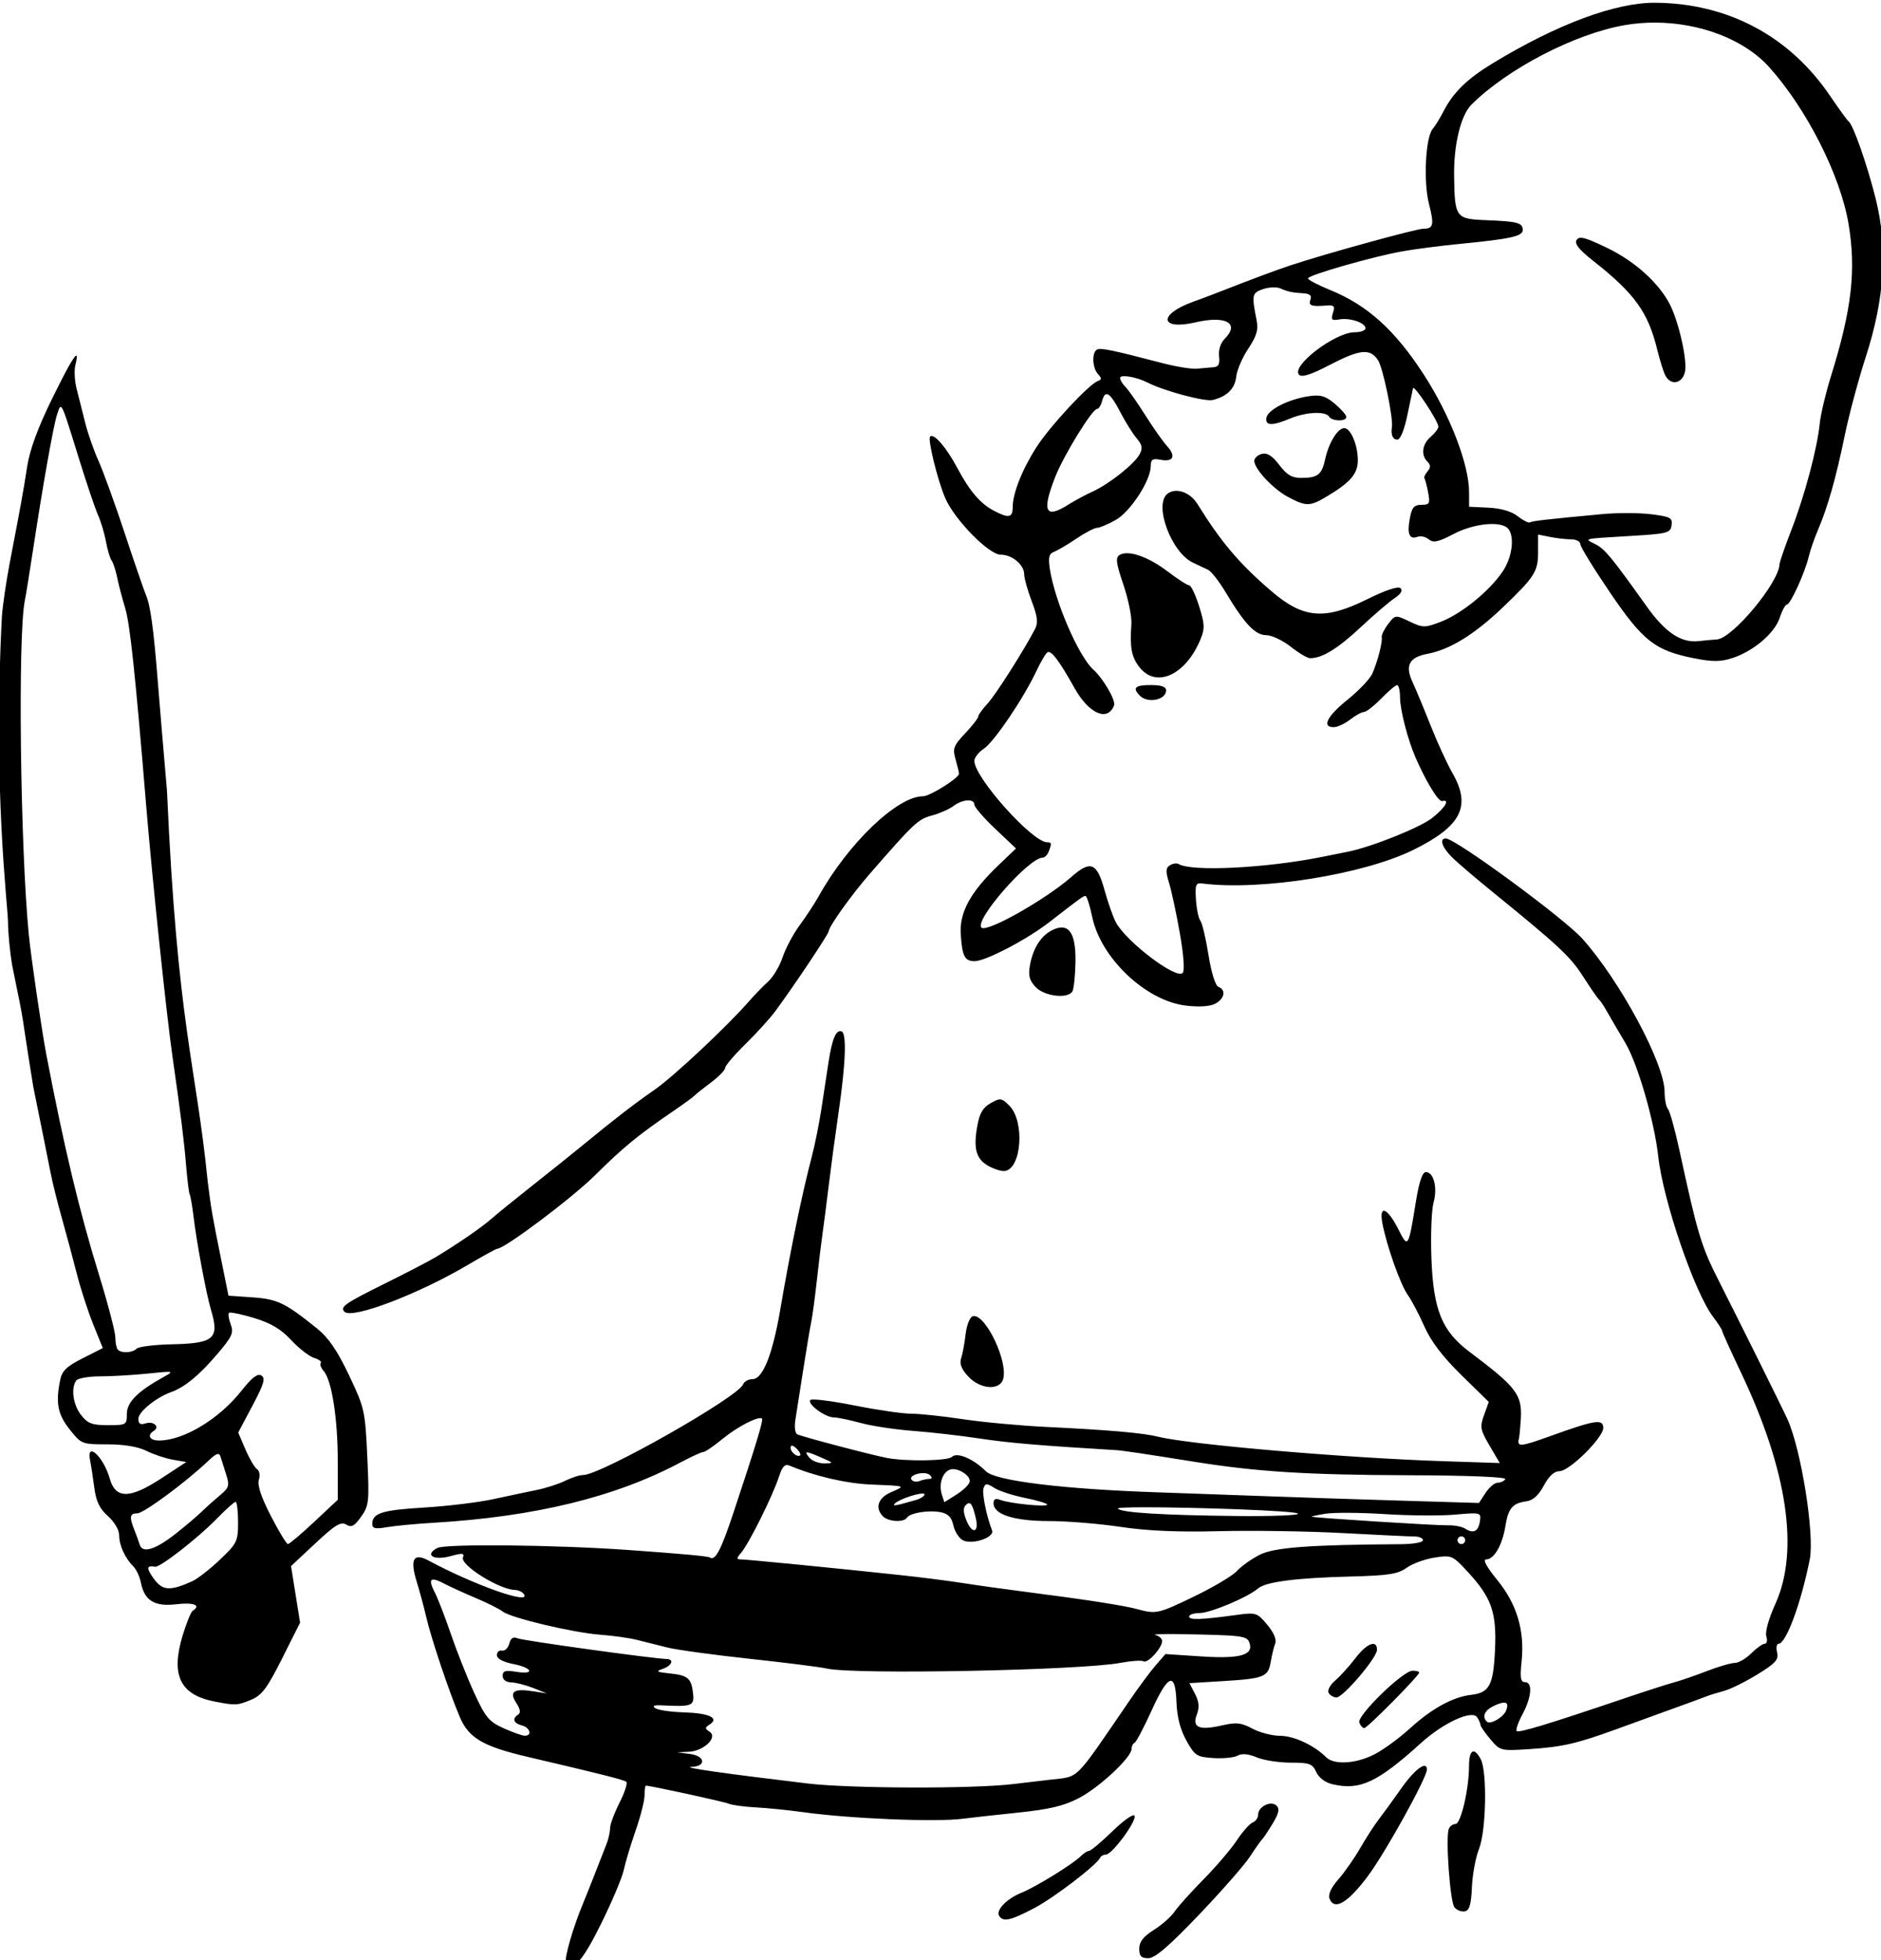 <?xml version="1.0" encoding="UTF-8" standalone="no"?>
<svg
   xmlns:dc="http://purl.org/dc/elements/1.1/"
   xmlns:cc="http://creativecommons.org/ns#"
   xmlns:rdf="http://www.w3.org/1999/02/22-rdf-syntax-ns#"
   xmlns:svg="http://www.w3.org/2000/svg"
   xmlns="http://www.w3.org/2000/svg"
   xmlns:sodipodi="http://sodipodi.sourceforge.net/DTD/sodipodi-0.dtd"
   xmlns:inkscape="http://www.inkscape.org/namespaces/inkscape"
   sodipodi:docname="Cartoon chef.svg"
   inkscape:version="1.0 (4035a4fb49, 2020-05-01)"
   id="svg8"
   version="1.1"
   viewBox="0 0 129.984 135.448"
   height="135.448mm"
   width="129.984mm">
  <title
     id="title1479">Cartoon chef</title>
  <defs
     id="defs2" />
  <sodipodi:namedview
     inkscape:window-maximized="1"
     inkscape:window-y="-9"
     inkscape:window-x="-9"
     inkscape:window-height="1001"
     inkscape:window-width="1920"
     fit-margin-bottom="0"
     fit-margin-right="0"
     fit-margin-left="0"
     fit-margin-top="0"
     inkscape:snap-global="false"
     showgrid="false"
     inkscape:document-rotation="0"
     inkscape:current-layer="layer1"
     inkscape:document-units="mm"
     inkscape:cy="312.47358"
     inkscape:cx="395.34511"
     inkscape:zoom="0.99118693"
     inkscape:pageshadow="2"
     inkscape:pageopacity="0.0"
     borderopacity="1.0"
     bordercolor="#666666"
     pagecolor="#ffffff"
     id="base" />
  <g
     transform="translate(45.052,-120.935)"
     id="layer1"
     inkscape:groupmode="layer"
     inkscape:label="Lager 1">
    <path
       sodipodi:nodetypes="sssssssssssscsssscsssssssssssssssssssssssssssssssscssssccssscccssssssssssccsssssssccscscssssssssssssssssscscsssssssscccssssssccssssssssssssssscsscsssssssscsscsscsssssssssscsssscsccscssssssccsssssscsssssssssssssssssssssscssssssscssccccccsscsscccsssssssssssscccccssssccccsssccsssssssssssssssssssssssssssssssssscssssssssssssssscsssssssssssssssscsssssssssssssssscssssssssssscssssssssssssssssscssscsssssssssccccccssscsscsscscsssccssssssssscsssssssssscsssscsscssssssscssssssssssssssssssssssscscssssssssssscsscsssssssssssssscssscccsssssssssssccsscscsssscccssssscsssssssscssssssssscssssssssscsssssssssscsssssssscsccsssssscsscscssccsssscssssscccsssscsssssssssssssssssssssssscssssssccsssssssssssssssscssscsssscscsssssssssssssssssssscccsssssccscsscscsscsssscssscccssscssssssssssssssscssscscssscssssssssssssssssssssssssssssssssssssscssssssssscccsssss"
       transform="scale(0.265)"
       d="m 261.572,457.076 c -10.363,-0.06 -25.631,5.637 -42.359,15.805 -6.682,4.061 -10.317,7.629 -12.855,12.619 -0.84,1.65 -2.09,3.675 -2.779,4.5 -1.86,2.227 -2.427,13.728 -0.961,19.494 1.404,5.519 1.183,6.506 -1.443,6.506 -1.841,0 -25.799,6.602 -34.602,9.535 -4.243,1.414 -9.871,3.519 -20,7.48 -1.1,0.43 -3.575,1.353 -5.5,2.049 -9.165,3.314 -8.636,7.518 0.674,5.354 7.955,-1.849 11.646,0.262 7.576,4.332 -1.043,1.043 -1.622,2.861 -1.434,4.5 0.239,2.073 -0.131,2.781 -1.5,2.877 -0.999,0.07 -2.93,0.239 -4.291,0.375 -1.361,0.136 -5.411,-0.52 -9,-1.457 C 119.839,547.583 116.908,546.982 116,547.543 c -1.343,0.83 -1.14,4.833 0.322,6.383 1.001,1.061 0.989,1.42 -0.059,1.803 -2.331,0.851 -12.358,11.627 -15.883,17.068 -3.785,5.844 -6.309,12.176 -6.309,15.828 0,2.732 -1.018,2.939 -4.801,0.971 -3.646,-1.897 -6.374,-5.081 -9.705,-11.324 -2.817,-5.28 -6.074,-9.025 -7.023,-8.076 -0.696,0.696 1.93,11.394 3.945,16.07 C 78.898,591.857 87.849,601 90.914,601 c 3.017,0 6.158,2.624 6.158,5.145 0,1.009 0.88,4.154 1.957,6.988 1.528,4.021 1.718,5.616 0.861,7.26 -2.995,5.743 -10.306,17.219 -12.426,19.506 -1.316,1.42 -2.393,2.923 -2.393,3.34 0,0.417 -1.532,2.38 -3.402,4.363 -3.029,3.211 -3.302,3.947 -2.5,6.744 0.495,1.727 0.902,3.42 0.902,3.762 0,1.14 -7.585,5.893 -9.404,5.893 -6.682,0 -19.485,12.263 -27.145,26 -1.073,1.925 -3.325,5.361 -5.004,7.635 -1.678,2.274 -3.673,6.017 -4.434,8.32 -0.76,2.303 -2.465,5.169 -3.789,6.367 -1.324,1.198 -3.582,3.528 -5.018,5.178 -5.622,6.461 -19.67,19.62 -24.559,23.006 -5.237,3.627 -10.829,7.939 -18.309,14.115 -2.287,1.889 -8.137,6.577 -13,10.42 -4.863,3.843 -9.965,7.98 -11.34,9.195 -2.501,2.21 -8.857,6.578 -14.5,9.965 -1.65,0.99 -7.61,4.087 -13.242,6.881 -10.431,5.173 -11.748,6.096 -10.498,7.346 1.968,1.968 19.089,-4.525 32.018,-12.141 4.003,-2.358 7.509,-4.287 7.789,-4.287 1.937,0 19.502,-13.197 25.553,-19.197 7.401,-7.34 11.085,-10.36 20.381,-16.711 2.75,-1.879 5.225,-3.683 5.5,-4.01 0.275,-0.327 2.188,-1.851 4.25,-3.389 2.062,-1.537 3.75,-3.261 3.75,-3.83 0,-0.57 2.371,-3.359 5.27,-6.199 2.898,-2.84 6.434,-6.739 7.857,-8.664 4.784,-6.469 13.872,-20.071 13.891,-20.789 0.032,-1.25 5.959,-9.531 10.797,-15.084 11.486,-13.184 12.499,-14.135 16.088,-15.102 2.012,-0.542 4.544,-1.654 5.627,-2.473 2.368,-1.79 5.471,-2.008 5.471,-0.383 0,0.644 2.443,3.483 5.43,6.307 l 5.43,5.135 -4.559,4.359 c -7.339,7.023 -10.236,12.334 -9.848,18.045 0.392,5.763 1.027,6.984 3.633,6.984 2.833,0 13.575,-5.607 19.414,-10.135 8.403,-6.515 8.886,-6.865 9.496,-6.865 0.325,0 1.109,2.468 1.742,5.486 2.258,10.766 14.019,21.881 24.455,23.107 3.459,0.407 6.29,0.217 7.648,-0.51 2.425,-1.298 2.85,-3.604 0.809,-4.387 -0.805,-0.309 -1.853,-3.678 -2.602,-8.357 -0.69,-4.312 -1.64,-8.315 -2.111,-8.895 -0.472,-0.58 -0.989,-3.055 -1.148,-5.5 -0.257,-3.944 -0.063,-4.418 1.711,-4.193 15.223,1.925 41.982,-2.347 55,-8.781 12.492,-6.175 15.131,-11.345 10.197,-19.971 -1.416,-2.475 -3.997,-8.1 -5.738,-12.5 -1.741,-4.4 -3.871,-9.516 -4.732,-11.369 -1.966,-4.227 -0.813,-6.389 3.881,-7.264 5.884,-1.097 12.254,-5.016 19.682,-12.111 8.295,-7.924 9.211,-9.353 9.211,-14.389 V 595.75 l 3.125,0.625 c 1.719,0.344 4.194,0.625 5.5,0.625 1.306,0 2.381,0.562 2.393,1.25 0.01,0.688 3.498,6.369 7.75,12.627 8.63,12.701 11.765,15.144 22.035,17.164 4.705,0.926 6.827,0.91 9.848,-0.072 5.523,-1.796 11.031,-6.476 12.359,-10.5 0.63,-1.908 1.479,-3.469 1.889,-3.469 0.91,0 4.721,-8.38 5.686,-12.5 0.386,-1.65 1.478,-4.8 2.426,-7 2.494,-5.788 4.72,-13.653 6.977,-24.656 1.089,-5.311 3.562,-14.535 5.494,-20.496 4.888,-15.077 5.733,-28.366 2.607,-40.979 -2.204,-8.891 -5.889,-19.432 -7.121,-20.369 -0.362,-0.275 -2.557,-3.297 -4.877,-6.715 -10.548,-15.54 -26.665,-24.099 -45.59,-24.209 z m 0.094,5.174 c 11.636,0.049 23.112,4.362 29.604,11.547 9.784,10.83 18.619,28.242 20.752,40.898 2.039,12.1 0.863,22.313 -4.576,39.779 -1.366,4.386 -2.681,9.936 -2.924,12.334 -0.662,6.545 -3.899,18.705 -7.365,27.668 -1.697,4.387 -3.1,8.437 -3.119,9 -0.161,4.85 -12.301,19.416 -16.367,19.637 -1.154,0.063 -3.223,0.251 -4.598,0.418 -4.667,0.568 -8.787,-2.166 -13.734,-9.113 -9.042,-12.697 -10.867,-14.909 -13.312,-16.146 -3.016,-1.526 -3.595,-1.389 9.047,-2.145 9.785,-0.585 10.521,-0.774 10.809,-2.797 0.276,-1.94 -0.287,-2.245 -5.312,-2.873 -3.092,-0.386 -8.856,-0.401 -12.809,-0.031 -14.609,1.366 -18.202,1.778 -18.82,2.158 -0.348,0.214 -1.77,-0.506 -3.16,-1.6 -1.621,-1.275 -4.354,-2.078 -7.611,-2.236 l -5.082,-0.248 -0.008,-3.791 c -0.014,-7.269 -4.951,-20.084 -11.832,-30.709 -7.504,-11.587 -14.688,-18.069 -24.424,-22.029 -3.163,-1.287 -5.75,-2.644 -5.75,-3.018 0,-0.848 16.883,-5.684 24.691,-7.072 3.195,-0.568 9.859,-1.428 14.809,-1.912 13.326,-1.304 16.5,-1.998 16.5,-3.609 0,-1.909 -1.292,-2.262 -9.457,-2.584 -8.043,-0.317 -8.268,-0.624 -8.443,-11.449 -0.132,-8.148 1.733,-15.887 4.494,-18.648 9.36,-9.36 26.946,-18.495 39.977,-20.764 2.643,-0.46 5.338,-0.675 8.023,-0.664 z m -19.238,56.123 c -0.678,-0.057 -1.057,0.144 -1.312,0.557 -0.604,0.978 0.624,2.527 4.305,5.428 10.872,8.568 14.337,13.379 16.748,23.258 0.656,2.686 1.592,5.672 2.082,6.635 1.412,2.774 4.504,2.172 5.141,-1 0.613,-3.056 -1.658,-13.071 -3.984,-17.57 -2.892,-5.592 -9.108,-11.183 -16.299,-14.662 -3.593,-1.738 -5.55,-2.549 -6.68,-2.645 z m -80.602,12.936 c 0.816,-0.036 1.557,0.044 2.029,0.25 2.051,0.893 2.97,1.088 6.074,1.289 1.654,0.107 2.185,0.6 1.781,1.652 -0.597,1.557 0.232,1.857 4.207,1.527 1.963,-0.163 2.235,0.149 1.672,1.922 -0.572,1.804 -0.328,2.057 1.654,1.707 2.795,-0.493 6.828,0.873 6.828,2.312 0,0.568 -1.26,1.031 -2.803,1.031 -5.146,0 -16.736,8.862 -14.506,11.092 0.726,0.726 3.132,-0.044 7.887,-2.523 7.984,-4.163 10.629,-4.427 12.699,-1.268 1.278,1.951 3.995,15.064 3.611,17.432 -0.323,1.99 0.228,3.268 1.406,3.268 0.782,0 1.807,-2.473 2.592,-6.25 0.714,-3.437 1.392,-6.656 1.506,-7.15 0.24,-1.043 6.607,8.609 6.607,10.016 0,0.517 -0.9,1.71 -2,2.652 -2.232,1.911 -2.597,4.735 -0.842,6.49 0.871,0.872 0.874,1.498 0.008,2.541 -0.632,0.761 -0.992,1.568 -0.801,1.793 0.191,0.224 0.625,1.871 0.965,3.658 0.557,2.925 0.383,3.25 -1.744,3.25 -1.912,0 -2.49,0.673 -3.023,3.518 -0.763,4.065 -0.118,5.632 1.982,4.826 0.814,-0.313 2.144,-0.017 2.955,0.656 1.19,0.988 2.436,0.72 6.469,-1.389 4.876,-2.55 11.253,-3.392 13.734,-1.814 2.321,1.475 1.825,7.532 -0.951,11.617 -3.5,5.151 -10.772,11.045 -16.166,13.105 -4.126,1.576 -4.594,1.57 -8.1,-0.094 -3.703,-1.757 -3.732,-1.754 -5.574,0.654 -1.018,1.331 -1.771,2.87 -1.674,3.42 0.232,1.314 -1.069,6.356 -2.449,9.5 -0.604,1.375 -3.503,4.433 -6.443,6.797 -5.384,4.327 -6.833,7.223 -3.596,7.182 0.962,-0.012 2.875,-0.903 4.25,-1.979 1.375,-1.076 2.999,-1.967 3.609,-1.979 0.61,-0.012 2.635,-1.593 4.5,-3.512 1.865,-1.919 3.728,-3.492 4.141,-3.5 0.412,-0.006 0.752,1.453 0.76,3.24 0.011,3.264 2.038,11.087 4.082,15.75 2.735,6.242 5.938,11.478 6.879,11.25 2.146,-0.521 0.895,1.636 -2.545,4.389 -3.087,2.471 -15.789,7.572 -21.926,8.805 -1.1,0.221 -4.25,0.852 -7,1.402 -14.54,2.909 -33.931,3.861 -37.223,1.826 -0.48,-0.297 -1.499,-0.153 -2.262,0.318 -1.133,0.7 -1.172,1.56 -0.215,4.684 0.645,2.105 1.908,8.026 2.805,13.158 h 0.002 c 1.006,5.754 1.275,9.686 0.701,10.26 -1.692,1.692 -14.613,-8.102 -17.371,-13.168 -0.725,-1.333 -2.066,-5.124 -2.979,-8.424 -1.992,-7.201 -3.624,-7.877 -8.559,-3.545 -6.84,6.006 -22.178,14.666 -23.547,13.297 C 83.995,696.321 98.278,680 101.898,680 c 0.528,0 1.235,-0.712 1.568,-1.582 0.821,-2.139 0.772,-2.418 -0.414,-2.418 -3.859,0 -18.98,-16.91 -18.98,-21.225 0,-0.85 1.1,-2.265 2.443,-3.145 2.652,-1.738 10.372,-13.129 13.709,-20.229 1.145,-2.435 2.45,-4.656 2.902,-4.936 0.975,-0.602 3.029,2.107 7.076,9.334 3.758,6.711 8.642,8.838 10.311,4.49 0.486,-1.267 -2.836,-6.992 -5.391,-9.291 -3.874,-3.486 -10.097,-17.887 -11.367,-26.303 -0.452,-2.998 -0.216,-3.94 1.121,-4.453 0.933,-0.358 3.562,-1.909 5.842,-3.447 2.28,-1.538 4.693,-2.797 5.363,-2.797 0.67,0 2.856,-0.923 4.855,-2.051 3.853,-2.173 9.135,-10.308 9.135,-14.066 0,-1.723 0.47,-2.026 2.525,-1.633 3.381,0.646 4.127,-0.91 1.715,-3.574 -1.083,-1.197 -3.647,-4.837 -5.697,-8.09 -2.05,-3.253 -4.361,-6.546 -5.135,-7.32 -0.774,-0.774 -1.408,-1.834 -1.408,-2.355 0,-0.979 4.259,-0.268 7.113,1.189 4.351,2.221 15.04,5.079 17.082,4.566 3.754,-0.943 5.765,-2.973 6.109,-6.166 0.178,-1.65 1.585,-4.902 3.127,-7.227 2.224,-3.352 2.669,-4.903 2.154,-7.5 -1.295,-6.538 -1.189,-7.037 1.697,-8.018 0.765,-0.26 1.655,-0.411 2.471,-0.447 z m -311.922,17.793 c -0.507,-0.096 -2.559,3.555 -6.289,11.148 -3.73,7.592 -5.855,13.363 -6.535,17.75 -1.03,6.643 -1.653,10.094 -4.523,25 -0.9,4.675 -1.828,10.975 -2.062,14 -2.396,45.125 1.553,75.445 1.584,79.809 0.004,2.58 0.474,7.56 1.043,11.066 3.847,18.785 1.811,8.846 5.555,31.922 1.982,9.736 3.992,19.728 4.467,22.203 0.475,2.475 1.813,7.875 2.977,12 1.163,4.125 2.921,10.665 3.906,14.533 0.985,3.869 2.913,9.808 4.283,13.199 l 2.49,6.166 -5.262,2.662 c -4.174,2.112 -5.385,3.285 -5.863,5.676 -1.2,5.998 -0.632,8.937 2.482,12.869 3.039,3.837 3.182,3.895 9.846,3.895 4.358,0 7.972,0.603 10.166,1.697 1.872,0.934 4.979,1.972 6.904,2.307 l 3.5,0.607 -6.479,4.24 c -8.284,5.423 -11.962,5.434 -13.496,0.039 -1.63,-5.733 -6.18,-9.873 -5.1,-4.641 0.255,1.237 0.745,4.412 1.088,7.055 0.465,3.583 1.369,5.466 3.555,7.414 1.702,1.516 2.932,3.618 2.932,5.012 0,2.611 1.513,5.925 3.707,8.119 0.765,0.765 1.644,2.665 1.955,4.221 0.946,4.729 3.557,6.3 9.322,5.617 4.469,-0.529 6.478,0.289 4.188,1.705 -0.455,0.281 -1.638,3.189 -2.629,6.463 -3.131,10.341 -0.665,15.456 8.293,17.201 5.523,1.076 5.962,1.054 9.592,-0.463 2.788,-1.165 4.168,-3.006 8.055,-10.75 l 4.689,-9.344 -1.18,-7.379 -1.18,-7.379 6.344,-5.926 c 5.165,-4.826 6.658,-5.735 8.041,-4.895 1.367,0.831 2.126,0.43 3.889,-2.045 2.058,-2.89 2.156,-3.826 1.617,-15.572 -0.554,-12.08 -0.713,-12.793 -4.777,-21.346 -3.046,-6.41 -5.337,-9.76 -8.309,-12.154 -8.338,-6.718 -10.331,-7.68 -16.832,-8.133 l -6.285,-0.439 -1.691,-8.365 c -2.601,-12.867 -2.778,-13.882 -3.721,-21.367 -3.071,-30.819 -7.89,-40.311 -10.629,-102 -0.815,-9.35 -1.893,-22.175 -2.396,-28.5 -1.098,-13.806 -1.925,-19.823 -3.09,-22.5 -0.479,-1.1 -2.952,-8.3 -5.498,-16 -2.546,-7.7 -5.644,-16.25 -6.885,-19 -1.24,-2.75 -2.808,-7.25 -3.482,-10 -0.675,-2.75 -1.662,-6.67 -2.195,-8.711 -0.533,-2.041 -0.684,-4.854 -0.334,-6.25 0.395,-1.574 0.484,-2.394 0.254,-2.438 z m 268.604,10.041 c 0.794,-0.098 1.902,1.389 3.576,4.607 1.359,2.613 3.3,5.721 4.314,6.906 1.447,1.691 1.614,2.586 0.775,4.152 -1.365,2.55 -7.942,7.774 -12.264,9.738 -1.836,0.835 -4.688,2.37 -6.338,3.412 -6.009,3.796 -6.951,1.828 -3.434,-7.172 C 107.352,575.125 114.805,563 116.072,563 c 0.421,0 1.001,-0.9 1.289,-2 0.306,-1.168 0.67,-1.798 1.146,-1.857 z m 54.805,0.365 c -0.585,-0.005 -1.234,0.055 -1.992,0.166 -5.257,0.767 -10.689,3.503 -11.072,5.576 -0.399,2.158 1.427,2.232 6.17,0.25 4.111,-1.718 9.246,-1.97 10.154,-0.5 0.773,1.25 4.5,1.325 4.5,0.09 0,-0.501 -1.351,-2.048 -3.002,-3.438 -1.823,-1.534 -3.002,-2.13 -4.758,-2.145 z m -327.451,2.98 c 0.643,0.2 1.661,3.584 4.73,13.512 1.956,6.325 4.185,12.916 4.953,14.648 0.768,1.732 1.71,4.882 2.092,7 0.382,2.118 1.034,4.302 1.449,4.852 0.415,0.55 1.076,2.575 1.469,4.5 0.393,1.925 1.335,5.525 2.094,8 1.234,4.025 2.614,17.021 5.465,51.5 1.593,19.262 5.295,54.566 6.869,65.5 2.115,14.689 3.01,21.852 3.545,28.363 0.31,3.775 0.733,7.15 0.938,7.5 0.205,0.351 0.645,2.887 0.979,5.637 0.858,7.078 3.343,20.367 4.58,24.494 2.227,7.427 0.799,8.682 -10.135,8.916 -4.568,0.098 -8.736,0.609 -9.262,1.135 -1.101,1.101 -3.91,1.267 -4.889,0.289 -0.367,-0.367 -0.666,-1.805 -0.666,-3.197 0,-1.392 -1.952,-8.855 -4.336,-16.584 -5.093,-16.512 -8.99,-32.818 -13.639,-57.053 -1.219,-6.357 -4.037,-25.622 -4.607,-31.5 -2.218,-22.858 -2.871,-77.917 -1.031,-87 0.279,-1.375 1.192,-7 2.029,-12.5 2.734,-17.946 5.387,-32.94 6.371,-36 0.357,-1.111 0.586,-1.908 0.877,-2.01 0.04,-0.014 0.082,-0.015 0.125,-0.002 z M 180.525,568 c -1.68,0 -4.038,3.818 -4.949,8.016 -0.895,4.124 -1.925,4.95 -6.203,4.969 -2.472,0.012 -3.79,-0.757 -5.791,-3.381 -1.846,-2.421 -3.153,-3.248 -4.551,-2.883 -1.078,0.282 -1.959,1.1 -1.959,1.818 0,2.109 4.946,7.381 8.871,9.455 4.669,2.467 5.645,2.452 10.01,-0.156 6.224,-3.719 8.119,-5.926 8.119,-9.465 0,-3.967 -1.867,-8.373 -3.547,-8.373 z m -43.764,16.35 c -0.886,-0.002 -1.719,0.26 -2.393,0.818 -3.525,2.926 1.116,15.324 6.703,17.908 1.375,0.636 3.169,1.487 3.988,1.893 0.819,0.405 2.844,3.002 4.5,5.771 4.957,8.292 7.741,11.239 10.623,11.25 1.437,0.005 4.312,1.36 6.389,3.01 2.076,1.65 4.359,3 5.072,3 3.133,0 7.191,-2.484 13.129,-8.039 3.508,-3.281 7.507,-6.708 8.889,-7.613 1.595,-1.044 2.164,-1.994 1.559,-2.6 -0.605,-0.605 -3.803,0.454 -8.75,2.898 -11.076,5.473 -16.599,5.009 -24.898,-2.098 -8.373,-7.17 -13.165,-12.816 -19.311,-22.75 -1.343,-2.171 -3.551,-3.446 -5.5,-3.449 z m -12.646,16.277 c -0.882,-0.033 -1.626,0.114 -2.184,0.459 -1.093,0.676 -0.908,2.108 0.996,7.701 1.286,3.779 2.229,8.409 2.096,10.291 -0.439,6.177 0.02,8.616 2.121,11.287 4.361,5.544 12.031,2.04 15.881,-7.254 1.179,-2.847 1.132,-3.994 -0.35,-8.695 C 141.737,611.437 140.577,609 140.098,609 c -0.48,0 -3.027,-1.644 -5.658,-3.652 -3.796,-2.898 -7.679,-4.622 -10.324,-4.721 z M 130.072,635 c -4.135,0 -4.868,0.733 -2.801,2.801 2.055,2.055 6.801,1.072 6.801,-1.408 0,-0.958 -1.248,-1.393 -4,-1.393 z m 76.939,40 c -1.85,0 -0.89,2.554 1.977,5.26 1.604,1.514 6.217,5.436 10.25,8.715 17.28,14.049 20.235,16.81 23.576,22.025 1.938,3.025 3.801,5.725 4.141,6 0.339,0.275 1.292,1.708 2.117,3.184 0.825,1.476 2.965,5.137 4.758,8.137 3.22,5.389 7.572,20.417 8.594,29.68 1.262,11.439 9.405,35.268 14.246,41.684 1.321,1.751 2.402,3.424 2.402,3.717 0,0.293 2.199,5.161 4.889,10.816 12.138,25.527 15.271,46.536 9.002,60.363 -1.759,3.88 -2.728,7.357 -2.367,8.494 0.336,1.059 0.15,1.926 -0.412,1.926 -0.562,0 -2.146,1.125 -3.521,2.5 -1.375,1.375 -3.307,2.5 -4.295,2.5 -0.987,3e-4 -4.27,0.959 -7.295,2.129 -3.025,1.17 -6.85,2.486 -8.5,2.926 -1.65,0.44 -7.5,2.325 -13,4.188 -19.851,6.724 -27.536,9.056 -28.072,8.52 -0.301,-0.301 0.379,-2.275 1.512,-4.389 2.399,-4.476 2.694,-8.373 0.633,-8.373 -1.129,0 -1.312,-1.126 -0.873,-5.383 0.834,-8.081 -1.215,-14.944 -6.34,-21.236 C 217.607,864.912 216.578,863 217.537,863 c 2.07,0 4.216,-3.719 5.016,-8.691 0.751,-4.672 1.848,-5.955 5.52,-6.463 1.683,-0.233 3.154,-1.572 4.5,-4.094 1.319,-2.472 2.702,-3.75 4.064,-3.75 2.61,-0.003 11.436,-8.723 11.436,-11.299 0,-2.399 -2.116,-2.072 -13.75,2.123 -7.902,2.849 -8.797,2.922 -8.238,0.674 0.137,-0.55 0.355,-2.8 0.484,-5 0.382,-6.485 -1.022,-8.332 -13.441,-17.674 -7.105,-5.344 -9.351,-10.851 -9.861,-24.182 -0.235,-6.129 0.012,-12.729 0.547,-14.666 1.081,-3.914 0.055,-7.979 -2.014,-7.979 -0.893,0 -1.755,2.573 -2.594,7.75 -1.96,12.094 -2.031,12.206 -4.543,7.217 -2.866,-5.693 -5.117,-6.583 -4.193,-1.658 1.103,5.877 4.685,15.999 6.627,18.727 1,1.405 2.949,5.105 4.328,8.225 1.718,3.884 4.759,7.881 9.652,12.678 l 7.146,7.004 -1.236,3.418 c -1.122,3.103 -0.99,3.835 1.432,7.967 l 2.666,4.551 -14.756,-0.486 c -25.373,-0.838 -65.951,-4.317 -74.256,-6.367 -4.08,-1.007 -12.751,-1.767 -29.5,-2.58 -6.6,-0.321 -16.275,-1.222 -21.5,-2.006 -5.225,-0.784 -11.3,-1.43 -13.5,-1.43 -2.2,-0.003 -8.849,-0.972 -14.773,-2.152 -5.925,-1.18 -11.092,-1.824 -11.484,-1.432 -0.967,0.967 3.803,4.528 6.104,4.555 1.015,0.012 4.165,0.662 7,1.443 2.835,0.781 8.979,1.71 13.654,2.064 4.675,0.354 12.55,1.257 17.5,2.008 7.439,1.128 15.521,1.815 35.5,3.018 1.683,0.101 7.259,0.931 20.5,3.051 16.119,2.58 29.188,3.401 55.58,3.49 15.713,0.053 25.723,0.455 25.375,1.018 -0.316,0.511 -1.212,0.93 -1.992,0.93 -0.78,0 -2.196,1.189 -3.148,2.643 l -1.732,2.643 -21.541,-0.646 c -11.848,-0.355 -26.941,-0.855 -33.541,-1.109 -6.6,-0.254 -19.65,-0.718 -29,-1.033 -24.287,-0.818 -41.996,-2.99 -44.459,-5.453 -3.306,-3.306 -7.573,-5.113 -8.912,-3.773 -1.051,1.051 -12.001,1.223 -16.941,0.266 -4.333,-0.84 -22.563,-5.65 -23.418,-6.178 -0.529,-0.327 -0.731,-2.002 -0.449,-3.725 0.282,-1.723 1.196,-7.55 2.031,-12.949 0.835,-5.399 1.776,-11.024 2.09,-12.5 0.314,-1.476 0.993,-6.509 1.51,-11.184 0.517,-4.675 1.173,-10.075 1.459,-12 0.286,-1.925 1.01,-7.55 1.609,-12.5 0.599,-4.95 1.72,-13.275 2.49,-18.5 1.928,-13.071 2.251,-21.211 0.863,-21.693 -1.454,-0.505 -2.486,1.962 -3.43,8.193 -0.417,2.75 -1.24,8.15 -1.828,12 -0.588,3.85 -1.72,9.475 -2.516,12.5 -2.532,9.619 -5.594,24.477 -8.232,39.949 C 31.454,809.595 28.891,816 26.215,816 c -1.061,0 -2.162,0.608 -2.447,1.352 C 22.488,820.685 -13.353,841 -17.955,841 c -0.916,0 -3.023,0.676 -4.682,1.504 -1.659,0.827 -4.991,1.904 -7.404,2.393 -2.413,0.488 -7.537,1.572 -11.387,2.408 -3.85,0.836 -11.943,1.814 -17.982,2.176 -10.998,0.658 -13.518,1.456 -13.518,4.273 0,1.192 0.785,1.372 3.75,0.855 2.062,-0.359 7.575,-0.882 12.25,-1.16 C -30.452,851.875 -9.496,846.744 7.564,837.658 10.31,836.196 12.933,835 13.395,835 c 0.462,0 2.731,-1.548 5.041,-3.441 3.933,-3.223 9.469,-6.059 10.268,-5.26 0.383,0.383 -1.61,6.953 -7.34,24.201 -3.399,10.231 -4.806,12.917 -6.287,12.002 -0.574,-0.354 -7.093,-0.951 -21.504,-1.971 -18.825,-1.331 -47.459,-1.625 -49.547,-0.508 -3.441,1.842 -0.945,3.344 3.512,2.113 3.018,-0.833 3.607,-0.768 3.18,0.346 -0.765,1.993 9.469,8.402 13.545,8.484 0.93,0.019 2.008,0.546 2.395,1.172 1.714,2.774 -13.02,-2.454 -24.949,-8.852 -3.911,-2.097 -4.864,-0.326 -3.025,5.619 0.781,2.527 1.884,6.619 2.449,9.094 1.26,5.514 6.072,19.833 8.807,26.199 2.322,5.407 6.066,7.586 17.707,10.311 19.075,4.464 24.99,5.957 25.654,6.477 0.4,0.312 -0.388,2.77 -1.75,5.461 -1.362,2.691 -2.477,5.695 -2.477,6.676 0,0.981 -0.41,2.817 -0.908,4.08 -0.499,1.263 -1.872,4.772 -3.053,7.797 -1.181,3.025 -2.526,6.4 -2.99,7.5 -2.639,6.259 -5.072,14.653 -4.512,15.561 1.653,2.674 4.279,-0.217 9.139,-10.068 2.847,-5.77 5.502,-12.067 5.902,-13.992 0.4,-1.925 1.784,-6.528 3.074,-10.23 1.291,-3.702 2.348,-7.865 2.348,-9.25 0,-1.385 0.152,-2.52 0.34,-2.52 1.224,0 20.447,4.188 21.66,4.719 0.825,0.361 3.975,0.788 7,0.949 3.025,0.161 8.65,0.73 12.5,1.264 12.205,1.696 34.628,2.609 41.5,1.695 1.925,-0.256 8.369,-0.97 14.322,-1.588 8.344,-0.865 12.01,-1.742 16,-3.83 5.334,-2.791 13.678,-10.598 13.678,-12.799 0,-0.684 0.347,-1.393 0.771,-1.576 0.425,-0.183 2.407,-3.934 4.406,-8.334 4.398,-9.68 6.238,-10.321 6.529,-2.273 0.14,3.851 0.984,7.126 2.578,10 2.206,3.975 2.698,4.295 7.035,4.578 2.565,0.168 5.415,-0.116 6.334,-0.631 1.11,-0.621 2.782,-0.471 4.977,0.445 1.818,0.759 5.803,1.381 8.857,1.381 4.924,0 5.68,0.278 6.67,2.451 0.679,1.491 2.335,2.736 4.229,3.18 7.143,1.672 11.718,-0.455 23.049,-10.717 5.931,-5.371 13.396,-8.782 14.705,-6.719 0.455,0.718 0.836,1.608 0.844,1.979 0.008,0.37 1.175,2.05 2.592,3.734 2.548,3.028 2.661,3.055 10.25,2.557 8.498,-0.559 12.342,-1.442 22.674,-5.215 3.85,-1.406 10.375,-3.773 14.5,-5.262 4.125,-1.489 8.175,-2.977 9,-3.305 0.825,-0.328 2.851,-0.954 4.502,-1.391 1.651,-0.436 5.559,-2.368 8.686,-4.293 4.771,-2.938 5.598,-3.861 5.141,-5.75 -0.3,-1.237 -0.123,-2.25 0.393,-2.25 1.943,0 5.867,-10.624 8.125,-22 1.288,-6.489 -2.206,-28.507 -5.791,-36.5 -1.185,-2.642 -12.369,-25.186 -18.098,-36.48 -4.392,-8.66 -5.411,-12.06 -10.053,-33.52 -1.19,-5.5 -2.556,-10.427 -3.035,-10.949 -0.479,-0.522 -0.872,-2.547 -0.875,-4.5 -0.01,-7.343 -11.659,-29.013 -21.463,-39.926 C 237.784,695.76 209.501,675 207.012,675 Z m -100.283,23.219 c -0.611,0.021 -1.299,0.209 -2.066,0.559 -3.099,1.412 -5.253,4.679 -6.078,9.223 -0.5,2.75 -0.186,3.982 1.465,5.75 2.251,2.411 8.35,3.147 9.58,1.156 0.372,-0.601 0.735,-3.959 0.809,-7.463 0.132,-6.305 -1.061,-9.317 -3.709,-9.225 z m -15.781,44.85 c -0.65,-0.086 -1.364,0.256 -2.623,0.963 -2.038,1.144 -2.9,2.624 -3.496,5.994 -1.054,5.961 -0.288,8.619 3.006,10.422 1.506,0.824 3.402,1.395 4.213,1.268 4.376,-0.688 5.2,-12.983 1.143,-17.041 -1.005,-1.005 -1.592,-1.52 -2.242,-1.605 z m -201.031,55.582 c 0.79,-0.053 3.403,0.517 6.309,1.396 4.403,1.333 7.029,2.892 9.693,5.758 2.01,2.162 4.7,4.256 5.979,4.654 1.279,0.398 2.066,0.983 1.748,1.301 -0.318,0.318 0.033,1.289 0.779,2.158 2.101,2.449 3.648,12.404 3.648,23.477 v 10.061 l -6.162,5.773 C -91.478,856.403 -94.553,859 -94.926,859 c -0.372,0 -2.379,-3.305 -4.457,-7.346 -2.541,-4.94 -3.563,-8.024 -3.121,-9.416 0.367,-1.157 0.161,-2.376 -0.467,-2.764 -0.618,-0.382 -1.977,-2.687 -3.021,-5.123 l -1.898,-4.43 3.717,-7.008 c 2.994,-5.644 3.447,-7.172 2.332,-7.861 -0.995,-0.615 -2.459,0.505 -5.203,3.977 -5.855,7.408 -15.092,12.971 -21.533,12.971 -2.41,0 -3.148,-1.389 -1.334,-2.51 1.669,-1.032 -0.03,-2.62 -2.1,-1.963 -1.409,0.447 -1.914,0.128 -1.91,-1.209 0.007,-1.79 4.586,-5.523 8.494,-6.926 3.561,-1.278 7.304,-4.345 11.971,-9.807 3.988,-4.667 4.448,-5.67 3.613,-7.865 -0.526,-1.384 -0.734,-2.738 -0.463,-3.01 0.034,-0.034 0.11,-0.053 0.223,-0.061 z m 193.979,0.908 c -0.103,0.01 -0.203,0.035 -0.301,0.072 -0.732,0.281 -1.544,2.391 -1.805,4.689 -0.26,2.299 -0.781,5.096 -1.156,6.217 -0.481,1.435 0.06,2.84 1.83,4.75 3.088,3.332 8.143,3.756 9.094,0.762 1.419,-4.47 -4.456,-16.812 -7.662,-16.49 z m -210.252,14.541 c 1.442,-0.025 0.776,0.363 -1.064,1.381 -6.679,3.691 -9.506,6.537 -9.506,9.57 0,2.866 -0.138,2.949 -4.928,2.949 -4.132,0 -5.262,-0.425 -7,-2.635 -2.073,-2.635 -2.692,-6.883 -1.309,-8.979 0.404,-0.612 3.211,-1.117 6.236,-1.117 3.025,-0.003 8.65,-0.331 12.5,-0.727 2.583,-0.265 4.205,-0.428 5.07,-0.443 z m 162.805,19.248 c 0.326,-0.065 0.995,0.395 1.604,1.129 0.789,0.95 0.864,1.523 0.201,1.523 -1.209,0 -2.617,-1.896 -1.924,-2.59 0.031,-0.032 0.072,-0.053 0.119,-0.062 z m 4.025,1.744 c 0.449,-0.006 1.621,0.451 3.734,1.369 3.222,1.399 3.253,1.462 0.736,1.5 -1.445,0.021 -3.186,-0.636 -3.871,-1.461 -0.775,-0.934 -1.049,-1.403 -0.6,-1.408 z m -153.621,0.434 c 0.297,-0.005 0.486,0.194 0.607,0.582 0.24,0.766 0.909,2.872 1.486,4.682 0.95,2.976 0.796,3.5 -1.604,5.5 -1.459,1.216 -3.578,3.116 -4.711,4.223 -1.133,1.107 -4.084,3.621 -6.559,5.586 -5.483,4.353 -8.905,5.444 -9.643,3.074 -0.286,-0.92 -0.934,-2.705 -1.439,-3.969 -1.323,-3.307 -1.146,-4.202 0.832,-4.217 1.674,-0.012 12.735,-8.197 18.477,-13.672 1.265,-1.207 2.057,-1.781 2.553,-1.789 z m 148.215,2.881 c 0.256,-0.037 0.537,0.018 0.855,0.152 6.503,2.734 14.764,4.653 21.15,4.914 9.324,0.381 9.164,0.318 5.25,2.02 -3.385,1.471 -4.245,4.116 -2.051,6.311 1.391,1.391 5.432,1.604 6.221,0.328 0.775,-1.254 5.629,-2.05 8.773,-1.439 1.971,0.383 2.864,1.301 3.33,3.424 0.351,1.596 1.458,3.341 2.459,3.877 2.4,1.285 8.342,-0.698 7.633,-2.547 -1.507,-3.928 -2.68,-9.835 -2.201,-11.084 0.475,-1.24 0.853,-1.238 2.816,0.012 1.247,0.794 4.857,1.966 8.02,2.605 3.163,0.639 5.75,1.419 5.75,1.732 0,0.703 -9.85,-0.291 -12.25,-1.236 -1.22,-0.48 -1.75,-0.209 -1.75,0.893 0,2.915 5.359,4.633 14.457,4.633 4.706,0 13.103,0.683 18.66,1.518 6.952,1.044 14.99,1.394 25.766,1.121 8.614,-0.218 23.076,0.002 32.139,0.49 9.063,0.488 17.491,0.891 18.729,0.891 1.237,10e-4 2.25,0.448 2.25,0.992 0,0.544 -2.588,1.005 -5.75,1.023 -23.873,0.146 -33.083,0.838 -36.871,2.771 -2.134,1.089 -4.779,2.978 -5.879,4.197 -1.1,1.219 -6.086,4.193 -11.078,6.607 v 0.002 c -9.466,4.578 -10.027,4.703 -14.922,3.361 -3.472,-0.952 -13.562,-2.519 -28.5,-4.43 -5.775,-0.739 -13.425,-1.808 -17,-2.375 -3.575,-0.567 -11,-1.512 -16.5,-2.102 C 47.923,865.285 24.659,863 23.166,863 c -1.166,10e-4 -1.148,-0.295 0.105,-1.748 1.982,-2.296 8.172,-14.713 9.756,-19.568 0.722,-2.214 1.271,-3.166 2.039,-3.277 z m 43.373,1.059 c 1.978,-0.045 4.717,1.846 4.404,3.332 -0.15,0.713 -1.697,2.197 -3.439,3.297 l -3.168,1.998 -0.65,-2.045 c -0.836,-2.634 0.147,-5.702 2.062,-6.438 0.24,-0.092 0.508,-0.138 0.791,-0.145 z m -7.977,1.043 c 0.227,-0.01 0.452,-0.007 0.666,0.012 0.571,0.051 1.073,0.212 1.375,0.514 0.623,0.623 0.57,0.967 -0.15,0.967 -0.615,0 -1.785,0.256 -2.6,0.568 -0.814,0.312 -1.746,0.138 -2.07,-0.387 -0.529,-0.856 1.192,-1.602 2.779,-1.674 z m 0,5.318 c 0.38,-0.012 0.609,0.055 0.609,0.225 0,0.448 -1.013,1.105 -2.25,1.461 -5.417,1.557 -6.207,1.691 -5.482,0.928 0.987,-1.039 5.475,-2.563 7.123,-2.613 z M -108.57,848 c 0.353,0 0.643,2.379 0.643,5.287 0,5.008 -0.252,5.528 -4.75,9.805 -2.612,2.484 -5.875,5.019 -7.25,5.635 -5.786,2.589 -7.742,2.447 -10,-0.725 -1.971,-2.768 -1.887,-3.489 0.359,-3.084 1.283,0.231 11.157,-7.451 16.062,-12.498 2.363,-2.431 4.583,-4.42 4.936,-4.42 z m 191.328,0.34 c 0.601,0.076 1.052,1.22 1.68,3.85 0.912,3.821 -0.888,4.378 -2.395,0.742 -0.866,-2.091 -0.937,-3.366 -0.229,-4.074 0.367,-0.367 0.67,-0.552 0.943,-0.518 z m 45.514,1.07 c 12.806,-0.021 39.367,0.882 40.184,1.639 0.486,0.451 -6.714,0.736 -16,0.635 -19.308,-0.211 -29.902,-0.864 -30.941,-1.906 -0.251,-0.252 2.489,-0.36 6.758,-0.367 z m 53.504,1.447 c 2.809,0.016 6.134,0.129 9.297,0.332 6.325,0.407 14.575,0.468 18.336,0.137 6.717,-0.591 6.832,-0.562 6.5,1.707 -0.391,2.673 -1.706,3.344 -3.836,1.957 -0.825,-0.537 -2.85,-0.931 -4.5,-0.877 -2.637,0.087 -34.2,-1.9 -35.5,-2.234 -0.275,-0.071 1.3,-0.422 3.5,-0.779 1.1,-0.179 3.394,-0.258 6.203,-0.242 z M 211.072,857 c 0.55,0 1,0.45 1,1 0,0.55 -0.45,1 -1,1 -0.55,0 -1,-0.45 -1,-1 0,-0.55 0.45,-1 1,-1 z m -4.287,5.215 c 2.113,-0.045 2.999,0.835 6.041,4.135 6.163,6.686 7.494,10.568 7.008,20.438 -0.449,9.133 -1.46,10.985 -6.307,11.549 -4.685,0.545 -10.192,3.572 -15.797,8.682 -2.837,2.587 -7.054,5.665 -9.369,6.842 -4.845,2.463 -10.504,2.785 -12.574,0.715 -3.099,-3.099 -8.4,-5.57 -11.969,-5.57 -2.065,-0.002 -5.321,-0.843 -7.234,-1.869 -2.913,-1.561 -4.2,-1.699 -7.896,-0.854 -6.004,1.374 -7.89,0.574 -6.607,-2.801 0.724,-1.904 0.6,-3.338 -0.467,-5.4 l -1.453,-2.809 8.705,-0.531 c 10.791,-0.659 11.833,-1.079 12.5,-5.051 0.295,-1.754 0.823,-3.913 1.174,-4.799 0.394,-0.994 -0.41,-2.856 -2.102,-4.867 -2.676,-3.18 -2.869,-3.238 -8.303,-2.498 -9.032,1.23 -12.062,1.323 -12.062,0.371 0,-0.493 1.238,-0.895 2.75,-0.906 2.828,-0.01 12.572,-4.115 15.246,-6.424 1.996,-1.723 9.941,-2.743 24.236,-3.107 9.789,-0.25 12.195,-0.628 14.52,-2.283 1.533,-1.091 4.823,-2.289 7.312,-2.662 1.103,-0.165 1.944,-0.284 2.648,-0.299 z m -263.838,6.049 c 0.539,-0.03 1.467,0.318 2.805,1.02 1.551,0.813 5.295,2.523 8.32,3.799 3.025,1.276 6.175,2.853 7,3.506 2.11,1.669 18.325,5.522 25.5,6.059 3.3,0.247 7.575,0.849 9.5,1.338 1.925,0.489 5.525,1.39 8,2.002 2.475,0.612 12.15,1.937 21.5,2.943 9.35,1.007 18.35,2.144 20,2.529 7.013,1.639 66.23,0.489 76.656,-1.488 2.779,-0.527 5.469,-0.702 5.977,-0.389 1.035,0.64 4.783,-3.436 4.834,-5.258 0.018,-0.647 -0.754,-1.359 -1.717,-1.58 -0.963,-0.221 1.85,-0.337 6.25,-0.258 16.306,0.293 17.533,0.438 18.193,2.158 1.261,3.285 -2.28,4.328 -12.42,3.662 l -9.441,-0.619 -2.523,2.906 c -1.388,1.599 -4.525,5.831 -6.971,9.406 -14.512,21.214 -12.838,19.543 -20.443,20.438 -3.517,0.414 -7.97,0.938 -9.895,1.166 -10.599,1.253 -42.465,1.152 -53.5,-0.168 -21.938,-2.625 -33.031,-4.209 -30.25,-4.322 3.964,-0.162 3.562,-2.887 -0.5,-3.391 l -3.25,-0.402 3.096,-0.16 c 3.892,-0.201 7.584,-3.794 5.365,-5.221 -1.278,-0.821 -1.275,-1.061 0.029,-1.898 2.589,-1.663 -0.152,-2.954 -6.684,-3.15 -3.392,-0.102 -6.76,-0.589 -7.486,-1.082 -0.903,-0.613 -0.372,-0.848 1.68,-0.746 7.889,0.392 8.506,0.158 8.148,-3.104 -0.435,-3.972 -1.339,-4.743 -6.148,-5.232 -3.388,-0.345 -3.656,-0.526 -1.75,-1.184 2.409,-0.832 3.067,-2.524 1,-2.572 -3.489,-0.08 -37.475,-4.793 -38.869,-5.391 -1.136,-0.486 -1.781,-0.071 -2.164,1.393 -0.3,1.147 -1.146,1.96 -1.881,1.807 -0.735,-0.153 -1.336,0.382 -1.336,1.189 0,0.929 1.561,1.777 4.25,2.309 5.087,1.006 5.766,2.843 0.75,2.029 -2.801,-0.455 -3.5,-0.243 -3.5,1.062 0,1.002 0.868,1.66 2.25,1.707 1.237,0.042 3.825,0.704 5.75,1.471 l 3.5,1.395 -3.686,-0.57 c -4.955,-0.766 -6.188,0.13 -4.25,3.088 1.027,1.567 1.19,2.574 0.488,3.008 -1.653,1.022 -1.239,2.251 0.947,2.822 2.177,0.569 2.778,2.727 0.75,2.689 -0.687,-0.012 -3.188,-0.9 -5.555,-1.975 -3.788,-1.719 -4.702,-2.825 -7.633,-9.229 -1.831,-4.001 -4.555,-10.875 -6.055,-15.275 -1.5,-4.4 -3.386,-9.28 -4.191,-10.844 -1.157,-2.247 -1.339,-3.343 -0.441,-3.393 z m 245.129,16.773 c -1.038,-0.031 -2.77,1.279 -4.625,3.713 -1.572,2.063 -3.948,4.689 -5.279,5.836 -1.377,1.187 -2.11,2.588 -1.701,3.25 0.396,0.64 1.313,1.164 2.039,1.164 1.739,0 10.562,-10.367 10.562,-12.41 0,-1.033 -0.373,-1.534 -0.996,-1.553 z m 10.246,6.998 c -2.548,0.051 -14.547,11.748 -13.867,13.52 0.305,0.794 0.882,1.445 1.283,1.445 0.803,0 14.334,-13.682 14.334,-14.494 0,-0.278 -0.788,-0.49 -1.75,-0.471 z m 23.857,8.32 c 0.924,-0.015 1.101,0.657 0.572,2.035 -0.685,1.784 -4.167,3.79 -5.049,2.908 -1.335,-1.335 -0.526,-3.026 1.998,-4.176 1.101,-0.502 1.924,-0.758 2.479,-0.768 z m -8.02,12.736 c -0.672,0.089 -1.088,1.368 -1.088,3.742 0,6.023 -2.129,15.166 -3.531,15.166 -0.69,0 -1.477,0.577 -1.748,1.283 -0.881,2.295 0.334,19.077 1.48,20.459 0.613,0.739 1.828,1.205 2.701,1.037 1.203,-0.232 1.65,-1.757 1.846,-6.293 0.142,-3.293 0.977,-7.786 1.855,-9.986 1.874,-4.694 2.166,-20.191 0.441,-23.414 -0.756,-1.413 -1.434,-2.063 -1.957,-1.994 z m -12.645,3.752 c -1.063,-0.109 -3.449,2.082 -6.02,5.738 -2.159,3.07 -4.853,6.783 -5.986,8.25 -1.134,1.467 -3.3,4.823 -4.814,7.457 -1.515,2.634 -4.08,6.3 -5.699,8.145 -1.88,2.141 -2.713,3.952 -2.307,5.012 1.241,3.235 4.779,1.146 10.059,-5.939 4.587,-6.157 15.412,-25.732 15.348,-27.756 -0.018,-0.578 -0.226,-0.87 -0.58,-0.906 z m -39.98,9.84 c -1.557,-0.04 -3.463,1.287 -3.463,2.883 0,0.823 -0.639,1.74 -1.418,2.039 -0.779,0.299 -2.649,2.408 -4.156,4.686 -1.507,2.278 -5.419,6.857 -8.691,10.176 -3.273,3.319 -6.659,7.091 -7.525,8.385 -0.866,1.294 -3.293,3.438 -5.393,4.764 -2.755,1.739 -3.816,3.102 -3.816,4.896 0,1.951 0.511,2.488 2.373,2.488 1.72,0 5.335,-3.098 13.129,-11.25 5.915,-6.188 11.931,-13.05 13.367,-15.25 1.437,-2.2 2.865,-4.225 3.174,-4.5 0.309,-0.275 1.538,-2.109 2.732,-4.076 1.611,-2.653 1.881,-3.867 1.045,-4.703 -0.358,-0.358 -0.838,-0.524 -1.357,-0.537 z m -35.861,3.047 c -0.669,-0.077 -2.913,1.568 -5.535,4.109 -2.929,2.838 -5.685,5.16 -6.125,5.16 -0.44,0 -1.433,0.634 -2.207,1.408 -2.068,2.068 -11.74,8.031 -15.412,9.502 -3.82,1.53 -6.768,4.561 -5.861,6.027 1.043,1.687 2.932,1.276 9.145,-1.992 5.229,-2.75 16.385,-11.296 17.227,-13.193 0.183,-0.414 0.858,-0.764 1.5,-0.783 1.607,-0.043 7.947,-8.628 7.457,-10.098 -0.028,-0.084 -0.092,-0.13 -0.188,-0.141 z"
       style="fill:#000000;stroke-width:1"
       id="path1416" />
  </g>
</svg>
